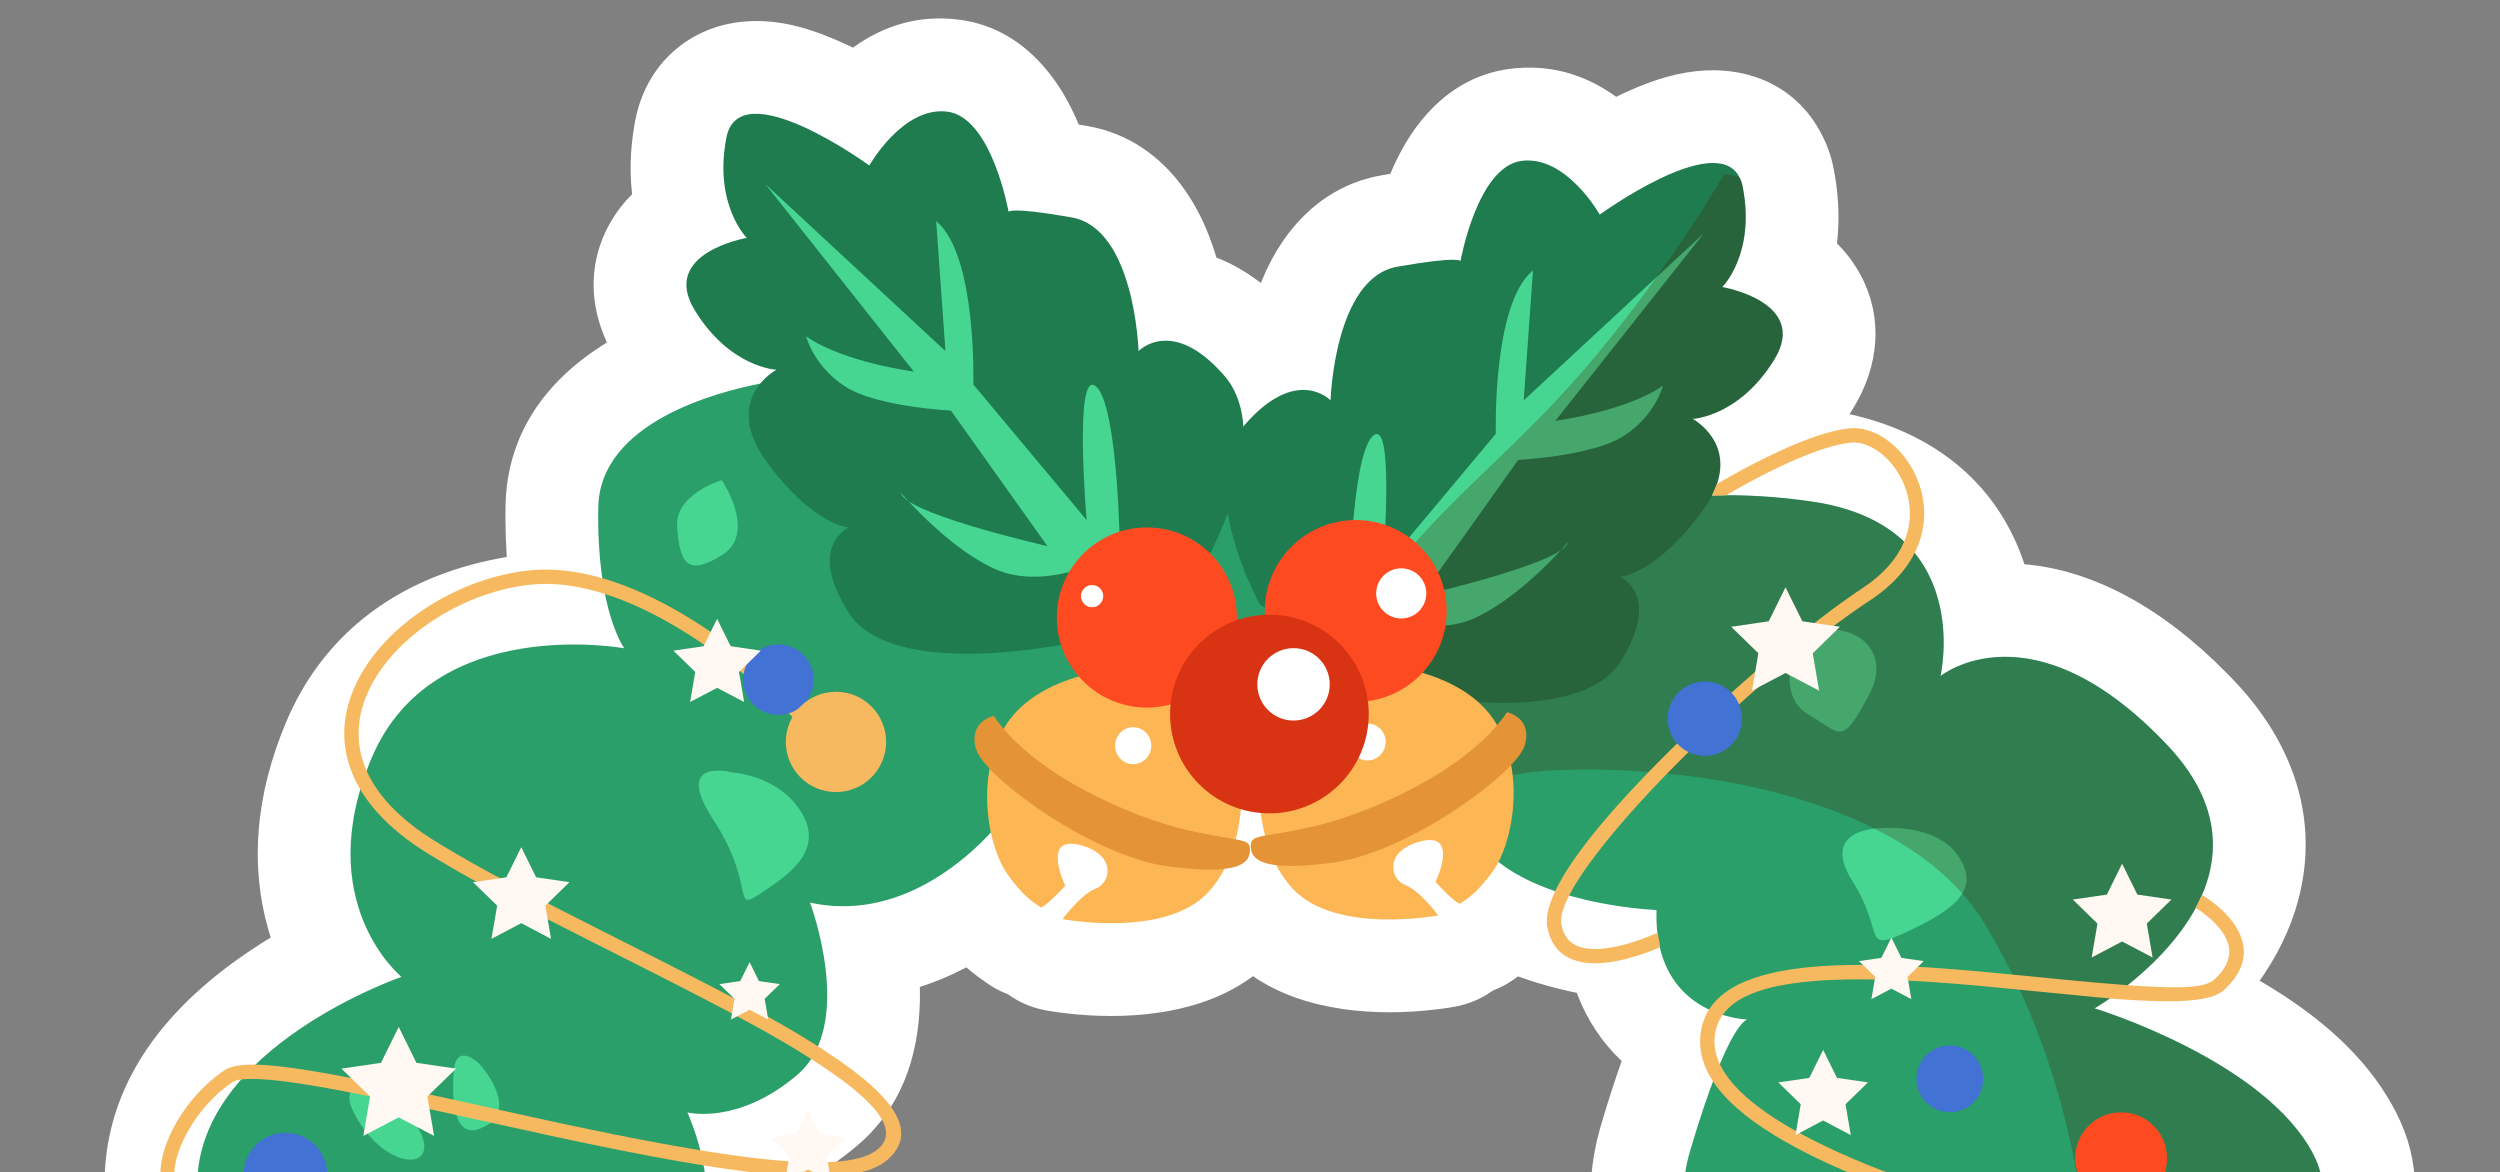 <?xml version="1.0" encoding="UTF-8"?>
<svg width="337px" height="158px" viewBox="0 0 337 158" version="1.1" xmlns="http://www.w3.org/2000/svg" xmlns:xlink="http://www.w3.org/1999/xlink">
    <rect x="0" y="0" width="337" height="158" fill="#808080" stroke="none"/>
    <title>decoration-2</title>
    <g id="decoration-2" stroke="none" stroke-width="1" fill="none" fill-rule="evenodd">
        <g id="Group" transform="translate(7.072, 2)" fill-rule="nonzero">
            <g>
                <path d="M107.97,4.376 C111.995,1.493 116.684,-0.039 122.172,0.646 C127.055,1.255 130.959,3.769 133.947,7.345 C135.697,9.44 137.062,11.811 138.198,14.442 L138.344,14.789 L139.064,14.912 L139.564,14.999 C145.04,15.964 149.395,19.065 152.514,23.422 C154.36,26.001 155.702,28.896 156.702,32.071 L156.9,32.721 L157.068,32.786 C158.788,33.47 160.495,34.407 162.159,35.604 L162.656,35.971 L162.894,36.152 L163.092,35.665 C163.816,33.922 164.674,32.28 165.698,30.747 L166.09,30.177 L166.456,29.674 C169.56,25.512 173.834,22.566 179.125,21.639 L180.345,21.429 L180.406,21.285 C181.367,19.022 182.494,16.949 183.884,15.074 L184.269,14.567 L184.637,14.109 C187.635,10.463 191.567,7.894 196.519,7.275 C201.845,6.612 206.42,8.034 210.365,10.752 L210.789,11.052 L210.997,10.948 L211.389,10.76 L211.782,10.575 L212.566,10.217 C216.073,8.658 219.38,7.675 222.792,7.498 C229.106,7.169 235.136,9.798 238.37,15.893 C239.156,17.351 239.746,18.912 240.088,20.655 L240.113,20.793 C240.724,23.923 240.887,26.915 240.658,29.734 L240.603,30.336 L240.551,30.81 L240.61,30.868 C241.616,31.87 242.517,33.004 243.294,34.295 L243.579,34.787 L243.804,35.2 C246.79,40.86 246.243,47.299 242.766,52.992 L242.578,53.294 L242.388,53.593 L242.235,53.827 L242.734,53.94 C253.738,56.517 261.344,62.946 265.019,71.894 L265.194,72.329 L265.355,72.747 L265.567,73.325 L265.765,73.902 L265.816,74.06 L266.17,74.092 C274.85,74.928 284.126,79.594 293.199,88.839 L293.677,89.33 L294.116,89.789 C302.099,98.209 305.153,107.942 303.124,117.671 C302.251,121.857 300.541,125.699 298.176,129.255 L297.834,129.761 L297.527,130.199 L297.825,130.372 C305.612,134.958 311.702,140.319 315.418,147.011 L315.692,147.515 L315.951,148.012 C319.335,154.65 319.305,161.755 315.752,167.793 C313.87,170.99 311.29,173.493 308.172,175.521 L307.743,175.795 L307.469,175.963 L311.01,181.011 C316.153,188.326 317.697,196.361 315.461,204.075 C313.712,210.112 309.949,215.163 304.817,219.529 C303.279,220.837 301.652,222.054 299.955,223.188 L299.224,223.669 L298.97,223.831 L299.841,225.679 C300.622,227.336 301.028,229.14 301.035,230.965 L301.029,231.386 L301.009,231.808 C299.824,250.325 290.717,262.21 276.764,266.46 C276.333,266.591 275.9,266.714 275.468,266.829 L274.818,266.995 L274.265,267.125 L274.27,267.151 C274.337,267.63 274.402,268.117 274.467,268.613 L274.659,270.129 C274.69,270.386 274.721,270.646 274.752,270.907 L274.936,272.505 L275.115,274.159 L275.291,275.869 L275.437,277.374 C276.453,287.948 271.917,296.613 263.328,301.434 C257.472,304.721 250.431,305.953 242.297,305.888 C239.542,305.866 236.732,305.691 233.899,305.391 L232.684,305.255 L232.359,305.214 L232.293,305.457 C232.056,306.289 231.794,307.121 231.505,307.951 L231.206,308.78 L230.954,309.441 C226.506,320.842 217.39,328.34 204.242,327.589 C195.899,327.113 189.113,323.969 184.029,318.975 L183.661,318.607 L183.482,318.719 C178.427,321.81 172.326,323.682 165.274,324.046 L164.589,324.076 L163.991,324.095 C154.322,324.355 146.199,321.14 140.184,315.293 L139.845,314.959 L139.535,314.644 L139.303,314.803 C138.607,315.27 137.886,315.731 137.139,316.186 L136.383,316.638 L135.87,316.937 C128.728,321.057 120.872,320.6 114.198,316.463 C109.837,313.76 106.272,309.766 103.062,304.729 C102.721,304.193 102.386,303.649 102.057,303.097 L101.569,302.264 L101.372,301.917 L101.152,302.033 C94.536,305.461 87.69,307.341 80.612,306.931 L80.005,306.891 L79.444,306.843 C73.251,306.265 67.45,303.857 62.446,299.593 C54.712,293.001 50.554,284.522 49.522,275.205 L49.466,274.676 L49.443,274.424 L49.189,274.39 C48.082,274.236 46.947,274.044 45.784,273.816 L44.907,273.637 L44.353,273.519 C36.685,271.835 30.721,267.428 26.958,261.088 C24.1,256.274 22.705,250.77 22.343,244.764 C22.306,244.159 22.281,243.554 22.265,242.948 L22.249,242.037 L22.11,241.995 C13.408,239.213 6.656,231.858 2.711,220.444 L2.523,219.889 L2.344,219.344 C-1.624,206.998 0.938,195.165 7.698,184.266 L8.263,183.373 C9.412,181.59 10.672,179.832 12.034,178.102 L12.377,177.67 L12.629,177.357 L12.539,177.235 C9.129,172.502 7.211,166.297 7.029,158.882 L7.018,158.261 L7.015,157.71 C7.015,145.461 13.62,135.718 24.018,128 L24.893,127.362 L25.785,126.733 C25.936,126.629 26.086,126.525 26.238,126.422 C26.799,126.039 27.364,125.666 27.933,125.302 L28.789,124.763 L29.424,124.374 L29.278,123.911 L29.098,123.304 C26.654,114.815 27.279,105.307 31.523,95.278 C36.087,84.493 44.581,77.685 55.198,74.487 C56.859,73.987 58.523,73.584 60.183,73.27 L61.012,73.12 L61.245,73.081 L61.215,72.64 C61.115,71.075 61.064,69.443 61.063,67.743 L61.067,66.887 L61.077,66.129 C61.259,56.663 66.347,49.504 74.156,44.533 L74.549,44.286 L74.745,44.165 L74.618,43.885 C72.481,39.117 72.336,33.981 74.52,29.316 L74.703,28.939 L74.881,28.591 C75.682,27.067 76.644,25.747 77.74,24.594 L78.073,24.253 L78.141,24.186 L78.113,23.936 C77.818,21.241 77.883,18.383 78.359,15.391 L78.468,14.747 L78.574,14.176 C80.048,6.587 85.884,1.542 93.225,0.909 C97.274,0.559 101.113,1.481 105.244,3.213 C105.763,3.431 106.283,3.661 106.804,3.902 L107.586,4.274 L107.898,4.428 L107.97,4.376 Z M123.205,128.395 L122.85,128.581 C120.966,129.55 119.033,130.362 117.058,131.001 L116.92,131.043 L116.931,131.435 C116.935,131.697 116.937,131.959 116.936,132.221 L116.926,133.007 C116.744,140.687 114.264,147.555 108.43,152.471 C106.043,154.491 103.619,156.099 101.201,157.337 L100.578,157.647 L100.586,158.087 C100.593,159.369 100.505,160.635 100.303,161.894 L100.289,161.972 L100.635,162.411 C102.755,165.132 104.495,167.898 105.744,170.807 L106.004,171.432 C108.608,177.908 108.527,184.754 104.515,190.384 L104.264,190.726 L104.406,190.9 C107.779,195.124 109.462,200.371 109.086,206.094 L109.05,206.559 C109.018,206.942 108.983,207.321 108.945,207.695 L108.91,208.013 L109.225,208.133 C114.939,210.355 119.458,214.355 121.662,220.583 L121.7,220.693 L121.979,220.729 C125.049,221.138 128.001,222.261 130.682,224.212 L130.781,224.285 L130.834,224.243 C132.209,223.166 133.669,222.235 135.241,221.468 L135.716,221.243 C142.223,218.246 149.39,218.847 155.343,223.178 L155.71,223.451 L156.148,223.001 L156.61,222.545 L157.08,222.099 C163.501,216.14 171.934,214.017 179.816,218.342 L179.985,218.437 L180.061,218.334 C182.659,214.804 185.483,211.885 188.757,209.71 L189.252,209.39 C193.642,206.612 198.602,205.375 203.628,206.208 L203.716,206.224 L203.878,205.891 C204.509,204.618 205.236,203.403 206.076,202.252 L206.443,201.763 C208.26,199.402 210.49,197.463 213.089,196.1 L213.196,196.044 L213.19,196.004 C212.648,192.789 212.489,189.732 212.85,186.767 L212.93,186.175 C213.287,183.725 214.011,181.404 215.124,179.315 L215.222,179.132 L214.955,178.82 C208.322,171.003 205.515,161.155 208.609,150.138 L208.747,149.658 L209.192,148.169 L209.633,146.737 L210.068,145.359 L210.5,144.035 C210.714,143.386 210.927,142.756 211.139,142.145 L211.532,141.023 L211.452,140.949 C208.877,138.499 206.875,135.497 205.552,132.022 L205.482,131.835 L204.889,131.711 C203.332,131.374 201.784,130.978 200.256,130.516 L199.342,130.23 C198.737,130.035 198.14,129.831 197.553,129.618 L197.385,129.73 L197.211,129.864 C196.441,130.435 195.631,130.9 194.797,131.265 L194.378,131.439 L194.168,131.518 L194.108,131.563 C192.865,132.456 191.425,133.137 189.817,133.532 L189.411,133.625 L189.13,133.681 L188.749,133.75 L188.309,133.823 L187.541,133.937 L186.962,134.014 L186.33,134.091 C182.335,134.553 178.15,134.624 173.964,134.019 C169.453,133.367 165.34,131.991 161.83,129.588 C158.172,132.302 153.811,133.823 148.995,134.519 C144.809,135.124 140.624,135.053 136.629,134.591 L135.997,134.514 L135.418,134.437 L134.651,134.323 L134.21,134.25 L133.829,134.181 C131.943,133.824 130.269,133.082 128.851,132.063 L128.79,132.018 L128.581,131.939 C127.599,131.552 126.646,131.03 125.748,130.364 L125.569,130.227 L125.402,130.115 C124.969,129.817 124.551,129.511 124.106,129.155 L123.767,128.878 C123.649,128.78 123.531,128.681 123.413,128.579 L123.205,128.395 Z" id="Sticker" fill="#FFFFFF"></path>
                <g id="Crown" transform="translate(13.039, 13)">
                    <path d="M274.766,156.7 C274.766,156.7 298.286,153.46 291.776,140.69 C285.276,127.94 262.246,120.92 262.246,120.92 C262.246,120.92 290.276,104.66 272.006,85.39 C253.736,66.12 241.466,76.13 241.466,76.13 C241.466,76.13 246.226,55.86 224.196,52.61 C219.216,51.88 214.686,51.66 210.676,51.78 C196.956,52.17 189.166,56.35 189.166,56.35 L179.196,54.44 L174.876,53.61 L173.296,53.3 L166.736,52.05 L162.746,51.3 L147.086,48.29 L145.256,47.94 L129.916,45.01 L125.866,44.24 L115.646,42.27 L108.506,40.92 L101.406,39.55 C100.996,39.49 100.616,39.41 100.206,39.32 L84.556,36.33 C84.556,36.33 83.746,36.43 82.416,36.7 C76.586,37.82 60.756,41.93 60.536,53.37 C60.286,67.38 64.046,72.39 64.046,72.39 C64.046,72.39 38.256,67.63 29.996,87.15 C21.736,106.67 34.006,116.68 34.006,116.68 C34.006,116.68 6.476,126.19 6.476,144.71 C6.476,163.23 19.976,161.72 19.976,161.72 C19.976,161.72 -5.794,180.74 1.206,202.52 C8.226,224.28 23.236,216.27 23.236,216.27 C23.236,216.27 15.736,244.3 33.996,248.31 C44.586,250.62 48.796,248.73 50.436,246.75 C48.526,252.85 45.806,267.1 57.516,277.08 C72.796,290.1 93.556,270.08 93.556,270.08 C93.556,270.08 103.566,300.62 116.586,293.11 C129.586,285.61 128.856,278.58 128.856,278.58 C128.856,278.58 129.626,286.59 135.026,292.47 C138.266,296.02 143.186,298.8 150.616,298.6 C170.386,298.1 173.146,282.34 173.146,282.34 C173.146,282.34 174.396,301.11 191.916,302.11 C209.436,303.11 208.676,277.57 208.676,277.57 C208.676,277.57 252.216,289.09 249.956,265.57 C247.946,244.49 245.326,242.09 244.806,241.82 C246.576,242.24 273.546,248.49 275.496,218.01 L269.476,205.24 C269.476,205.24 300.766,193.72 287.746,175.2 C274.766,156.7 274.766,156.7 274.766,156.7 Z M117.356,232.03 C117.356,232.03 118.106,230.04 111.836,222.77 C106.186,216.21 96.636,223.56 94.856,225.03 C95.896,224.1 99.196,220.38 97.076,212.51 C94.566,203.25 78.806,205.76 78.806,205.76 C78.806,205.76 82.566,204.26 83.556,192.51 C84.556,180.74 67.546,179.74 67.546,179.74 C67.546,179.74 73.316,177.73 80.316,171.23 C87.316,164.73 72.556,151.46 72.556,151.46 C72.556,151.46 68.296,154.22 73.056,150.46 C77.806,146.72 72.556,134.95 72.556,134.95 C72.556,134.95 79.306,136.71 87.316,129.93 C95.326,123.18 89.076,106.67 89.076,106.67 C101.016,109.31 110.336,100.63 113.456,97.22 C114.206,96.43 114.596,95.91 114.596,95.91 C115.486,94.62 116.466,93.44 117.526,92.36 C118.816,91.05 120.206,89.91 121.696,88.91 C124.336,87.1 127.256,85.77 130.316,84.84 C131.646,84.42 133.016,84.07 134.406,83.82 C135.526,83.59 136.666,83.41 137.806,83.3 C139.486,83.09 141.186,82.97 142.876,82.97 C146.276,82.91 149.666,83.18 152.946,83.7 C156.086,84.2 159.136,84.93 161.936,85.84 C162.436,85.99 162.916,86.15 163.406,86.32 C164.136,86.57 164.856,86.84 165.546,87.13 C167.996,88.09 170.196,89.19 172.066,90.35 C173.896,91.49 175.406,92.7 176.466,93.94 C177.126,94.67 177.606,95.43 177.916,96.16 C178.766,98.17 180.156,99.83 181.886,101.19 C189.426,107.17 203.186,107.67 203.186,107.67 C202.706,122.18 215.456,122.43 215.456,122.43 C215.456,122.43 212.946,122.43 207.696,140.2 C202.446,157.97 223.206,166.22 223.206,166.22 C223.206,166.22 223.206,166.22 215.446,169.98 C207.686,173.74 215.946,192.26 215.946,192.26 C215.946,192.26 215.946,192.26 207.936,193.49 C199.926,194.74 199.676,209.02 199.676,209.02 C199.676,209.02 200.426,210.27 190.166,206.01 C179.906,201.77 170.896,223.78 170.896,223.78 C170.896,223.78 170.896,223.78 161.886,217.03 C152.876,210.28 144.876,230.3 144.876,230.3 C144.876,230.2 144.646,229.1 135.866,221.04 C126.616,212.51 117.356,232.03 117.356,232.03 Z" id="Shape" fill="#2A9F6A"></path>
                    <g id="Leaf-2" transform="translate(145.054, 6.63)">
                        <path d="M74.022,26.82 C69.262,34.57 63.002,34.83 63.002,34.83 C63.002,34.83 69.212,38.15 65.622,45.15 C65.272,45.84 64.812,46.58 64.252,47.35 C57.982,55.86 53.232,56.11 53.232,56.11 C53.232,56.11 58.982,58.62 53.232,67.63 C49.972,72.74 41.132,73.42 34.112,73.03 C28.752,72.76 24.452,71.87 24.452,71.87 L23.662,71.39 L22.212,70.52 L19.012,68.57 L17.272,67.51 L7.032,61.3 L5.332,60.28 L4.672,59.87 C4.672,59.87 1.412,53.97 0.332,47.5 C-0.018,45.44 -0.128,43.31 0.182,41.31 C0.452,39.32 1.142,37.45 2.442,35.89 C2.502,35.77 2.582,35.68 2.672,35.58 C9.692,27.57 14.192,32.34 14.192,32.34 C14.192,32.34 14.692,15.81 23.202,14.32 C31.712,12.82 31.712,13.57 31.712,13.57 C31.712,13.57 33.972,0.8 39.972,0.05 C45.992,-0.7 50.482,7.3 50.482,7.3 C50.482,7.3 65.992,-3.99 69.272,2.19 C69.482,2.58 69.662,3.02 69.752,3.56 C71.512,12.57 66.992,17.06 66.992,17.06 C66.992,17.06 78.762,19.06 74.022,26.82 Z" id="Path" fill="#1E7C4F"></path>
                        <path d="M16.702,59.36 C16.702,59.36 16.952,39.59 19.952,37.09 C22.952,34.59 21.202,55.11 21.202,55.11 L36.472,36.84 C36.472,36.84 35.972,19.32 41.482,14.82 L40.232,32.34 L64.512,9.82 L44.492,35.1 C44.492,35.1 54.002,33.85 59.012,30.35 C59.012,30.35 58.012,34.35 53.752,37.11 C49.492,39.87 39.492,40.36 39.492,40.36 L26.482,58.63 C26.482,58.63 44.002,54.63 46.002,51.87 C48.002,49.11 41.242,58.13 33.742,61.63 C26.242,65.13 16.702,59.36 16.702,59.36 Z" id="Path" fill="#47D692"></path>
                    </g>
                    <g id="Leaf-1" transform="translate(72.415, 0)">
                        <path d="M70.46,59.86 C70.46,59.86 79.47,43.59 72.46,35.58 C65.45,27.57 60.95,32.33 60.95,32.33 C60.95,32.33 60.45,15.81 51.94,14.31 C43.43,12.81 43.43,13.56 43.43,13.56 C43.43,13.56 41.18,0.8 35.17,0.05 C29.16,-0.7 24.66,7.31 24.66,7.31 C24.66,7.31 7.14,-5.45 5.39,3.56 C3.64,12.57 8.14,17.07 8.14,17.07 C8.14,17.07 -3.62,19.07 1.13,26.83 C5.89,34.59 12.14,34.84 12.14,34.84 C12.14,34.84 4.63,38.84 10.89,47.35 C17.15,55.86 21.9,56.11 21.9,56.11 C21.9,56.11 16.14,58.61 21.9,67.62 C27.66,76.63 50.68,71.87 50.68,71.87 L70.46,59.86 Z" id="Path" fill="#1E7C4F"></path>
                        <path d="M58.45,59.35 C58.45,59.35 58.2,39.58 55.2,37.08 C52.2,34.58 53.95,55.1 53.95,55.1 L38.68,36.83 C38.68,36.83 39.18,19.31 33.67,14.81 L34.92,32.33 L10.64,9.81 L30.66,35.09 C30.66,35.09 21.15,33.84 16.14,30.34 C16.14,30.34 17.14,34.34 21.4,37.1 C25.66,39.86 35.66,40.35 35.66,40.35 L48.67,58.62 C48.67,58.62 31.15,54.62 29.15,51.86 C27.15,49.1 33.91,58.12 41.41,61.62 C48.94,65.11 58.45,59.35 58.45,59.35 Z" id="Path" fill="#47D692"></path>
                    </g>
                    <path d="M44.526,128.43 C44.526,128.43 41.276,125.18 41.026,129.68 C40.776,134.18 41.276,139.19 45.526,136.69 C49.776,134.19 44.526,128.43 44.526,128.43 Z M30.256,131.43 C30.256,131.43 24.496,130.18 28.256,136.18 C32.006,142.19 37.766,142.69 37.016,138.93 C36.266,135.18 30.256,131.43 30.256,131.43 Z M50.276,168.72 C50.276,168.72 40.266,174.23 43.516,176.23 C46.776,178.23 60.286,176.48 50.276,168.72 Z M106.466,233.66 C106.466,233.66 93.326,237.79 94.456,240.79 C95.586,243.79 94.836,244.54 103.466,243.79 C112.096,243.05 110.966,236.66 106.466,233.66 Z M51.276,213.39 C51.276,213.39 43.766,211.14 45.266,217.14 C46.766,223.14 49.766,226.52 52.396,222.4 C55.036,218.27 51.276,213.39 51.276,213.39 Z M181.916,254.68 C181.916,254.68 179.286,256.56 187.546,261.06 C195.806,265.56 198.056,253.18 190.926,250.17 C183.796,247.18 181.916,254.68 181.916,254.68 Z M204.066,223.9 C204.066,223.9 200.316,225.78 202.936,231.03 C205.566,236.29 208.566,235.16 208.566,231.41 C208.566,227.66 210.066,221.65 204.066,223.9 Z M234.096,197.25 C234.096,197.25 225.086,199.5 226.966,203.26 C228.846,207.01 227.716,207.01 234.096,205.14 C240.476,203.25 240.096,198.75 234.096,197.25 Z M233.346,96.64 C233.346,96.64 225.086,96.64 229.596,103.77 C234.106,110.9 230.726,113.53 237.106,110.53 C243.486,107.53 246.866,104.9 243.866,100.39 C240.856,95.89 233.346,96.64 233.346,96.64 Z M222.086,71.12 C222.086,71.12 219.086,78.63 223.586,81.26 C228.086,83.89 228.086,85.76 231.846,78.63 C235.606,71.5 227.716,67.74 222.086,71.12 Z M267.126,163.09 C267.126,163.09 260.366,161.59 262.246,166.84 C264.126,172.09 260.746,174.72 267.126,173.97 C273.506,173.22 275.766,169.09 267.126,163.09 Z M78.686,89.14 C78.686,89.14 70.426,86.89 76.056,95.52 C81.686,104.15 78.686,107.91 82.066,105.66 C85.446,103.41 91.076,100.03 88.076,94.77 C85.066,89.51 78.686,89.14 78.686,89.14 Z M77.176,49.72 C77.176,49.72 70.796,51.6 71.166,56.1 C71.546,60.6 72.296,62.86 77.176,59.85 C82.056,56.84 77.176,49.72 77.176,49.72 Z M57.656,261.44 C57.656,261.44 56.526,271.2 60.286,271.95 C64.046,272.7 68.166,272.7 65.546,264.82 C62.916,256.94 57.656,261.44 57.656,261.44 Z" id="Light" fill="#47D692"></path>
                    <path d="M287.766,175.22 C300.786,193.74 269.496,205.26 269.496,205.26 L275.516,218.03 C273.566,248.51 246.596,242.26 244.826,241.84 C245.346,242.11 247.966,244.5 249.976,265.59 C252.236,289.11 208.696,277.59 208.696,277.59 C208.696,277.59 209.446,303.13 191.936,302.13 C174.416,301.13 173.166,282.36 173.166,282.36 C173.166,282.36 170.406,298.12 150.636,298.62 C143.206,298.81 138.286,296.03 135.046,292.49 C135.276,292.39 135.506,292.32 135.736,292.24 C155.796,285.28 174.816,274.42 191.606,262.01 C192.566,261.3 193.536,260.58 194.476,259.85 C205.226,251.69 215.006,242.93 223.466,234.25 C227.416,230.2 231.086,226.17 234.446,222.21 C238.766,217.14 242.546,212.18 245.746,207.53 C246.596,206.28 247.426,205.04 248.196,203.83 C249.046,202.5 249.836,201.19 250.586,199.91 L250.646,199.81 C250.896,199.37 251.166,198.92 251.416,198.48 C251.916,197.55 252.396,196.65 252.866,195.76 C267.506,167.23 261.126,132.33 247.596,109.8 C246.666,108.24 245.586,106.81 244.396,105.46 C241.196,101.85 237.126,98.98 232.606,96.72 C214.456,87.56 189.106,88.14 183.776,89.52 C183.106,89.69 182.466,89.79 181.826,89.81 C179.706,89.93 177.756,89.23 175.886,87.9 C173.126,85.95 170.576,82.61 168.016,78.39 C167.766,77.98 167.516,77.58 167.266,77.16 C166.846,76.43 166.396,75.66 165.956,74.86 C165.896,74.74 165.816,74.63 165.766,74.51 C164.516,72.25 164.336,69.94 164.976,67.55 C165.116,66.99 165.306,66.43 165.536,65.87 C166.096,64.54 166.846,63.19 167.816,61.8 C168.646,60.6 169.606,59.37 170.686,58.12 C171.956,56.65 173.366,55.17 174.876,53.63 C179.296,49.15 184.556,44.37 189.426,39.24 C194.676,33.68 199.376,27.67 203.146,22.42 C208.816,14.55 212.326,8.45 212.326,8.45 L214.336,8.84 C214.546,9.23 214.726,9.67 214.816,10.21 C216.576,19.22 212.056,23.71 212.056,23.71 C212.056,23.71 223.826,25.72 219.076,33.47 C214.316,41.22 208.056,41.48 208.056,41.48 C208.056,41.48 214.266,44.8 210.676,51.8 C214.686,51.68 219.226,51.9 224.196,52.63 C246.226,55.87 241.466,76.15 241.466,76.15 C241.466,76.15 253.736,66.14 272.006,85.41 C290.276,104.68 262.246,120.94 262.246,120.94 C262.246,120.94 285.276,127.96 291.776,140.71 C298.276,153.48 274.766,156.72 274.766,156.72 C274.766,156.72 274.766,156.7 287.766,175.22 Z" id="Shadow" fill="#471D00" opacity="0.25"></path>
                </g>
                <g id="Decorations" transform="translate(12.044, 55.715)">
                    <path d="M214.682,148.908 C214.819,149.021 214.958,149.147 215.097,149.287 L215.307,149.506 C215.342,149.545 215.377,149.584 215.412,149.624 L215.623,149.874 C215.658,149.917 215.693,149.962 215.729,150.007 L215.942,150.287 C215.977,150.336 216.013,150.385 216.048,150.436 L216.263,150.747 L216.48,151.08 L216.698,151.434 L216.917,151.809 L217.139,152.204 L217.362,152.622 L217.587,153.06 L217.813,153.521 L218.042,154.003 L218.273,154.506 L218.507,155.032 L218.861,155.862 L219.22,156.742 L219.585,157.672 L219.956,158.653 L220.207,159.336 L220.589,160.402 L220.977,161.521 L221.372,162.692 L221.911,164.335 L222.462,166.073 L222.885,167.44 L223.316,168.86 L223.905,170.839 L224.508,172.916 L225.286,175.652 L226.091,178.544 L227.094,182.225 L228.212,186.408 L230.127,193.711 L233.214,205.514 L234.698,211.116 L236.004,215.97 L236.739,218.652 L237.418,221.085 L238.166,223.696 L238.74,225.634 L239.169,227.04 L239.477,228.017 L239.868,229.221 L240.15,230.055 L240.511,231.082 L240.773,231.793 L241.028,232.456 L241.195,232.874 L241.441,233.467 L241.684,234.022 L241.924,234.542 L242.163,235.032 L242.322,235.343 L242.481,235.643 L242.801,236.214 L242.962,236.487 L243.043,236.621 C245.223,240.179 249.383,239.391 253.488,235.145 L253.898,234.709 C254.376,234.187 254.853,233.618 255.324,233.004 L255.727,232.467 C256.263,231.736 256.79,230.946 257.306,230.1 C262.828,221.034 264.603,209.331 261.012,199.112 C260.99,199.048 260.955,198.951 260.909,198.823 L262.725,198.17 C262.785,198.337 262.829,198.463 262.859,198.547 C266.619,209.328 264.748,221.59 258.953,231.104 L258.766,231.407 L258.388,232.002 C258.261,232.198 258.133,232.39 258.004,232.58 L257.614,233.141 C256.831,234.246 256.017,235.246 255.189,236.133 L254.773,236.567 C249.909,241.519 244.589,242.56 241.528,237.834 L241.398,237.628 L241.227,237.344 L240.978,236.914 L240.732,236.467 L240.488,235.999 L240.244,235.507 L240,234.988 L239.836,234.624 L239.589,234.051 L239.254,233.228 L238.997,232.563 L238.734,231.854 L238.464,231.095 L238.185,230.285 L237.898,229.419 L237.6,228.495 L237.395,227.844 L236.969,226.455 L236.401,224.545 L235.916,222.868 L235.401,221.048 L234.853,219.079 L233.964,215.827 L232.462,210.219 L230.935,204.435 L227.246,190.313 L226.063,185.831 L225.072,182.136 L224.086,178.539 L223.608,176.823 L223.139,175.161 L222.378,172.514 L221.787,170.505 L221.07,168.129 L220.651,166.776 L220.106,165.054 L219.706,163.826 L219.315,162.65 L218.805,161.166 L218.431,160.114 L218.065,159.115 L217.706,158.168 L217.471,157.566 L217.239,156.988 L217.01,156.432 L216.784,155.9 L216.451,155.144 L216.233,154.669 L216.017,154.217 L215.805,153.788 L215.491,153.187 L215.285,152.814 L215.082,152.465 L214.882,152.138 L214.684,151.833 L214.489,151.551 L214.297,151.292 C214.201,151.168 214.106,151.052 214.012,150.945 L213.826,150.741 C213.702,150.613 213.58,150.5 213.46,150.401 C209.68,147.308 203.61,146.43 199.806,148.308 C195.692,150.34 195.218,155.005 199.85,161.875 C201.404,164.18 202.426,167.911 202.958,172.734 L203.058,173.712 C203.089,174.044 203.118,174.379 203.145,174.72 L203.219,175.755 C203.242,176.105 203.262,176.459 203.28,176.818 L203.329,177.907 L203.364,179.022 C203.374,179.398 203.382,179.779 203.387,180.163 L203.398,181.329 C203.4,181.918 203.397,182.516 203.39,183.123 L203.369,184.349 C203.365,184.555 203.36,184.762 203.354,184.97 L203.315,186.229 C203.308,186.441 203.3,186.654 203.291,186.867 L203.234,188.159 L203.164,189.472 C203.152,189.693 203.139,189.914 203.125,190.137 L203.038,191.48 L202.939,192.843 L202.828,194.225 L202.705,195.625 L202.57,197.043 L202.424,198.479 L202.267,199.93 L202.098,201.398 L201.917,202.881 L201.726,204.379 L201.523,205.89 L201.309,207.416 L201.083,208.954 L200.847,210.505 L200.6,212.067 L200.342,213.641 L200.073,215.225 L199.794,216.819 L199.504,218.423 L199.203,220.035 L198.901,221.611 L198.594,223.168 L198.282,224.708 L197.966,226.229 L197.645,227.73 L197.319,229.211 L196.99,230.671 L196.824,231.393 L196.489,232.821 L196.15,234.227 L195.808,235.609 C195.75,235.838 195.693,236.065 195.635,236.292 L195.288,237.638 L194.937,238.96 L194.584,240.257 C194.525,240.471 194.465,240.684 194.406,240.896 L194.048,242.154 L193.688,243.385 L193.326,244.588 C193.265,244.786 193.204,244.983 193.143,245.179 L192.778,246.34 L192.41,247.472 L192.04,248.574 C191.916,248.936 191.792,249.294 191.668,249.646 L191.295,250.687 C191.233,250.857 191.171,251.027 191.108,251.195 L190.733,252.188 C190.608,252.514 190.483,252.834 190.357,253.148 L189.98,254.076 C187.024,261.206 183.994,265.217 181.241,264.724 C176.364,263.852 173.986,260.082 173.55,254.55 C173.363,252.165 173.548,249.63 173.971,247.147 C174.057,246.641 174.148,246.169 174.24,245.736 L174.375,245.135 L174.469,244.756 L176.333,245.253 L176.192,245.841 L176.127,246.139 L175.998,246.778 C175.955,247 175.913,247.232 175.873,247.471 C175.474,249.81 175.3,252.193 175.474,254.399 C175.848,259.152 177.73,262.136 181.58,262.825 C182.859,263.054 184.453,261.24 186.181,257.86 L186.507,257.208 C186.671,256.873 186.835,256.525 187.001,256.163 L187.333,255.423 L187.668,254.648 C187.724,254.516 187.78,254.382 187.836,254.248 L188.174,253.423 C188.23,253.282 188.287,253.141 188.343,252.998 L188.683,252.124 C188.74,251.976 188.797,251.827 188.853,251.676 L189.195,250.756 L189.537,249.805 L189.88,248.824 L190.223,247.815 L190.566,246.777 L190.909,245.711 L191.252,244.619 L191.593,243.5 L191.934,242.356 L192.273,241.187 L192.611,239.994 L192.946,238.777 L193.28,237.538 L193.612,236.277 L193.94,234.994 L194.266,233.691 L194.589,232.368 L194.908,231.025 L195.224,229.664 L195.535,228.285 L195.843,226.889 L196.146,225.477 L196.444,224.049 L196.737,222.605 L197.025,221.148 L197.308,219.676 L197.602,218.097 L197.886,216.526 L198.16,214.964 L198.424,213.411 L198.676,211.868 L198.919,210.335 L199.15,208.814 L199.371,207.305 L199.582,205.808 L199.781,204.325 L199.97,202.855 L200.148,201.399 L200.314,199.959 L200.47,198.534 L200.615,197.126 C200.638,196.892 200.661,196.66 200.683,196.428 L200.811,195.045 L200.928,193.68 C200.946,193.454 200.965,193.228 200.982,193.004 L201.082,191.667 L201.17,190.349 L201.248,189.051 L201.313,187.774 L201.367,186.519 L201.41,185.285 C201.44,184.266 201.459,183.271 201.465,182.3 L201.466,181.148 C201.465,180.768 201.461,180.392 201.456,180.021 L201.433,178.919 C201.429,178.737 201.423,178.557 201.418,178.377 L201.377,177.314 C201.362,176.965 201.344,176.619 201.325,176.279 L201.26,175.27 C200.872,169.801 199.93,165.612 198.392,163.171 L198.251,162.954 C193.031,155.213 193.642,149.2 198.952,146.578 C203.455,144.355 210.333,145.349 214.682,148.908 Z M167.531,168.648 C170.888,170.088 173.055,171.662 174.242,173.305 C174.477,173.631 174.667,173.948 174.816,174.254 C174.874,174.372 174.947,174.545 175.036,174.773 L173.616,177.433 C173.406,176.298 173.294,175.705 173.281,175.652 C173.192,175.29 173.002,174.883 172.678,174.435 C171.717,173.104 169.829,171.733 166.772,170.422 C165.431,169.849 163.934,170.824 162.156,173.67 C162.066,173.815 161.975,173.964 161.885,174.117 L161.612,174.586 C161.566,174.667 161.521,174.748 161.475,174.831 L161.2,175.337 L160.923,175.87 L160.644,176.427 L160.362,177.011 L160.078,177.622 L159.791,178.26 L159.501,178.926 L159.207,179.621 L158.91,180.344 L158.609,181.096 L158.149,182.281 L157.837,183.109 L157.52,183.968 L157.034,185.316 L156.537,186.737 L156.026,188.232 L155.501,189.804 L154.777,192.022 L153.878,194.859 L147.793,214.674 L145.942,220.628 L145.059,223.407 L144.343,225.606 C144.224,225.967 144.106,226.325 143.988,226.68 L143.285,228.783 C138.604,242.648 126.288,251.075 111.52,252.991 C107.896,253.461 104.401,253.482 101.247,253.115 L100.552,253.027 C99.978,252.948 99.416,252.857 98.867,252.752 L98.216,252.62 C98.108,252.597 98.001,252.574 97.895,252.55 L97.264,252.4 C91.233,250.894 87.22,247.718 87.346,243.467 C87.408,241.343 88.457,238.466 90.471,234.674 L90.901,233.876 L91.359,233.052 L91.844,232.202 L92.356,231.324 C92.444,231.175 92.533,231.026 92.623,230.875 L93.439,229.524 L94.276,228.166 L95.252,226.615 L96.174,225.186 L97.353,223.399 L98.93,221.051 L104.493,212.908 L107.115,209.083 L108.311,207.325 L109.459,205.622 L110.739,203.704 L111.701,202.247 L112.922,200.375 L113.507,199.468 L114.351,198.144 L115.416,196.446 L116.17,195.222 L116.884,194.04 L117.339,193.275 L117.989,192.162 L118.401,191.442 L118.796,190.74 L119.174,190.056 L119.535,189.389 L120.045,188.422 L120.364,187.798 L120.665,187.191 L120.95,186.601 L121.218,186.028 L121.469,185.471 L121.704,184.931 L121.922,184.406 L122.123,183.898 L122.307,183.405 C122.336,183.324 122.365,183.244 122.393,183.165 L122.552,182.696 L122.695,182.242 L122.822,181.803 C122.881,181.588 122.933,181.378 122.98,181.174 L123.065,180.773 C123.437,178.87 123.232,177.482 122.468,176.527 C118.87,172.034 116.028,172.488 113.392,176.025 C112.92,176.659 112.502,177.344 112.147,178.029 L111.913,178.497 L111.758,178.837 L111.69,178.96 L110.034,177.965 L110.129,177.757 L110.268,177.469 L110.435,177.14 C110.835,176.368 111.306,175.597 111.846,174.872 C115.168,170.415 119.492,169.724 123.974,175.322 C125.617,177.374 125.411,180.618 123.63,185.137 L123.351,185.824 L123.049,186.531 L122.723,187.257 C122.611,187.502 122.495,187.751 122.375,188.002 L122.003,188.767 C121.876,189.025 121.744,189.286 121.609,189.551 L121.079,190.571 L120.573,191.514 L120.223,192.152 L119.676,193.126 L119.296,193.789 L118.702,194.806 L118.076,195.854 L117.189,197.305 L116.481,198.439 L115.735,199.617 L114.674,201.261 L113.828,202.556 L112.627,204.37 L111.002,206.794 L108.857,209.954 L105.403,214.994 L102.469,219.3 L100.501,222.217 L99.295,224.021 L97.903,226.127 L96.636,228.074 L95.708,229.525 L94.853,230.885 L94.26,231.848 L93.529,233.06 L93.025,233.918 L92.71,234.466 L92.267,235.255 L91.991,235.759 L91.606,236.484 L91.369,236.948 L91.039,237.615 L90.837,238.042 L90.649,238.455 L90.474,238.854 L90.312,239.241 L90.164,239.617 L90.028,239.98 L89.904,240.333 C89.885,240.391 89.866,240.448 89.847,240.505 L89.741,240.843 C89.725,240.898 89.708,240.953 89.693,241.008 L89.604,241.331 L89.527,241.646 L89.46,241.953 L89.405,242.253 L89.359,242.545 L89.323,242.831 L89.297,243.112 L89.28,243.387 C89.278,243.433 89.276,243.478 89.275,243.523 C89.185,246.547 92.281,249.023 97.108,250.36 L97.696,250.515 C98.093,250.615 98.501,250.707 98.918,250.791 L99.552,250.912 C100.301,251.046 101.078,251.156 101.881,251.24 L102.575,251.305 C102.692,251.315 102.809,251.324 102.927,251.333 L103.639,251.379 C104.117,251.406 104.603,251.424 105.095,251.432 L105.838,251.438 L106.591,251.43 L107.352,251.408 C107.99,251.384 108.637,251.344 109.291,251.29 L110.078,251.216 L110.475,251.174 L111.272,251.078 C125.363,249.25 137.036,241.263 141.457,228.166 L141.806,227.127 L142.51,225.003 L143.306,222.558 L144.463,218.896 L147.266,209.833 L152.376,193.195 L153.133,190.835 L153.682,189.16 L154.215,187.563 L154.735,186.043 L155.241,184.598 L155.736,183.227 L156.219,181.926 L156.536,181.098 L156.848,180.3 L157.157,179.532 L157.462,178.793 C157.512,178.672 157.563,178.552 157.613,178.434 L158.062,177.4 L158.358,176.744 C158.407,176.638 158.456,176.532 158.505,176.427 L158.797,175.812 L159.088,175.223 L159.376,174.659 L159.664,174.121 C159.759,173.945 159.855,173.774 159.95,173.606 L160.235,173.116 C160.33,172.956 160.425,172.801 160.52,172.649 C162.741,169.093 165.05,167.589 167.531,168.648 Z M100.253,157.233 C101.323,158.303 101.419,159.949 100.637,162.115 L100.469,162.556 C100.289,163.003 100.075,163.471 99.826,163.959 L99.566,164.453 L99.284,164.961 L98.979,165.483 L98.651,166.017 L98.302,166.565 C98.242,166.657 98.181,166.75 98.119,166.843 L97.737,167.411 L97.334,167.99 C97.265,168.088 97.195,168.186 97.124,168.285 L96.462,169.188 C96.386,169.29 96.309,169.393 96.231,169.496 L95.753,170.119 L95.254,170.756 L94.735,171.405 L94.195,172.065 L93.634,172.738 L93.054,173.423 L92.453,174.12 L91.515,175.187 L90.865,175.913 L89.854,177.024 L89.156,177.779 L88.439,178.545 L87.328,179.715 L86.565,180.508 L85.385,181.719 L84.575,182.54 L83.748,183.372 L82.473,184.639 L81.525,185.573 L80.483,186.587 L78.894,188.115 L77.279,189.646 L76.19,190.666 L75.093,191.684 L73.437,193.205 L72.327,194.213 L70.659,195.712 L69.546,196.701 L68.435,197.681 L67.327,198.649 L66.224,199.605 L65.127,200.548 L63.497,201.933 L62.423,202.835 L60.835,204.154 L59.793,205.009 L58.767,205.842 L57.758,206.652 L56.768,207.438 L55.799,208.198 L54.852,208.932 L53.928,209.638 L53.029,210.315 L52.158,210.961 C52.015,211.066 51.873,211.169 51.732,211.272 L50.903,211.869 L50.105,212.433 C49.975,212.524 49.846,212.613 49.718,212.701 L48.969,213.212 L48.255,213.685 L47.911,213.907 C41.563,217.974 38.94,222.309 39.567,226.071 C40.078,229.134 42.852,231.478 45.945,231.652 L46.36,231.673 L47.156,231.706 C48.318,231.744 49.33,231.735 50.203,231.686 L50.765,231.647 C51.306,231.603 51.787,231.542 52.21,231.466 L52.614,231.386 C52.678,231.371 52.741,231.357 52.802,231.342 L53.076,231.27 L53.369,231.178 L53.53,231.115 L53.57,231.094 L54.877,230.568 L56.052,231.951 L54.731,232.635 C54.482,232.822 54.015,233.031 53.261,233.215 C52.632,233.37 51.879,233.488 50.992,233.563 L50.381,233.607 C50.276,233.613 50.169,233.619 50.06,233.624 L49.388,233.648 L48.674,233.659 C48.306,233.659 47.923,233.656 47.523,233.646 L46.702,233.62 C46.421,233.608 46.132,233.594 45.837,233.578 C41.865,233.354 38.327,230.366 37.664,226.388 C36.906,221.84 39.822,216.913 46.489,212.53 L46.87,212.282 C47.186,212.08 47.515,211.864 47.855,211.636 L48.551,211.163 L49.276,210.658 L50.031,210.122 C50.159,210.03 50.288,209.937 50.418,209.842 L51.213,209.261 L52.033,208.651 L52.877,208.014 L54.185,207.01 L55.084,206.31 L56.466,205.215 L57.888,204.072 L59.344,202.883 L60.83,201.652 L61.835,200.811 L62.849,199.954 L63.873,199.082 L64.903,198.197 L66.459,196.847 L68.024,195.472 L69.07,194.544 L70.639,193.138 L71.683,192.193 L73.244,190.765 L74.336,189.756 C76.514,187.734 78.65,185.697 80.686,183.692 L81.859,182.53 L82.999,181.386 L84.105,180.26 L85.176,179.153 L86.214,178.066 L87.215,177 L88.182,175.954 L89.112,174.931 L90.005,173.931 L90.579,173.277 L91.41,172.316 L92.202,171.379 L92.955,170.468 L93.668,169.584 L94.342,168.726 L94.975,167.896 L95.375,167.358 L95.939,166.576 L96.292,166.071 L96.627,165.58 L96.942,165.101 C96.993,165.023 97.043,164.945 97.092,164.868 L97.379,164.41 L97.646,163.967 L97.893,163.539 L98.121,163.125 C98.157,163.057 98.193,162.99 98.228,162.923 L98.425,162.531 L98.603,162.155 C98.659,162.032 98.712,161.911 98.761,161.794 L98.898,161.448 C99.405,160.097 99.418,159.126 98.889,158.597 C97.371,157.079 95.496,156.493 93.278,156.693 C91.174,156.883 88.87,157.77 86.536,159.136 C85.592,159.688 84.709,160.28 83.914,160.872 L83.521,161.17 L80.961,162.917 L79.706,163.099 C80.539,162.556 81.445,161.384 82.422,159.582 L82.762,159.325 C83.611,158.692 84.553,158.061 85.562,157.47 C88.119,155.974 90.672,154.992 93.105,154.772 C95.865,154.523 98.307,155.286 100.253,157.233 Z M83.219,118.651 C83.407,118.653 83.603,118.658 83.808,118.665 L84.445,118.694 C84.554,118.7 84.666,118.707 84.779,118.715 C86.115,118.807 87.433,118.992 88.675,119.293 C94.587,120.725 97.302,124.405 94.435,130.543 C93.732,132.047 91.949,133.529 89.051,135.078 L88.436,135.4 C88.331,135.454 88.224,135.508 88.116,135.562 L87.453,135.886 L86.758,136.214 C86.639,136.268 86.519,136.323 86.398,136.378 L85.655,136.709 L84.879,137.043 L84.072,137.38 L83.231,137.721 L82.359,138.064 L81.454,138.411 L80.517,138.762 L79.547,139.117 L78.544,139.475 L76.499,140.191 L74.988,140.709 L73.541,141.194 L71.439,141.875 L69.722,142.413 L65.806,143.599 L61.619,144.835 L44.144,149.915 L39.503,151.283 L36.463,152.194 L33.631,153.058 L31.504,153.719 L29.983,154.199 L28.046,154.822 L26.658,155.277 L25.32,155.724 L24.029,156.164 L23.191,156.454 L21.569,157.028 L20.009,157.597 L18.874,158.022 L17.764,158.448 L16.677,158.875 L15.735,159.254 L14.824,159.631 C14.675,159.694 14.526,159.756 14.38,159.819 L13.515,160.192 L12.68,160.562 C12.544,160.624 12.409,160.685 12.275,160.746 L11.487,161.113 L10.73,161.477 C10.606,161.537 10.484,161.598 10.363,161.658 L9.653,162.018 C9.306,162.197 8.971,162.375 8.647,162.552 L8.015,162.905 C7.81,163.023 7.61,163.139 7.415,163.255 L6.847,163.603 C3.993,165.388 2.411,167.056 2.163,168.579 C0.12,181.189 11.849,192.279 21.148,187.967 C21.415,187.867 21.656,187.776 21.873,187.694 L22.272,187.543 C22.456,187.474 22.614,187.414 22.747,187.364 C22.793,187.346 22.82,187.961 22.828,189.206 L22.292,189.557 C11.415,194.996 -2.037,182.443 0.259,168.27 C0.686,165.642 3.383,163.141 8.269,160.555 L9,160.176 C9.124,160.113 9.25,160.049 9.377,159.986 L10.154,159.605 L10.963,159.222 C11.1,159.158 11.239,159.094 11.379,159.03 L12.234,158.645 L13.12,158.257 C13.271,158.193 13.422,158.128 13.575,158.063 L14.508,157.673 L15.471,157.28 L17.063,156.651 L18.183,156.221 L19.328,155.792 L20.503,155.362 L21.304,155.074 L22.955,154.494 L24.24,154.052 L25.122,153.755 L26.95,153.15 L29.368,152.37 L30.897,151.887 L33.588,151.053 L36.473,150.176 L38.933,149.44 L42.898,148.269 L61.874,142.75 L66.548,141.363 L69.5,140.462 L71.062,139.97 L72.75,139.423 L74.551,138.82 L75.872,138.366 L77.884,137.663 L78.843,137.319 L79.772,136.979 L80.669,136.643 L81.957,136.146 L82.776,135.819 L83.564,135.497 L84.32,135.177 L85.045,134.862 L85.739,134.551 C85.852,134.499 85.963,134.448 86.074,134.396 L86.72,134.09 L87.334,133.789 L87.916,133.49 L88.467,133.196 L88.985,132.906 C90.995,131.752 92.236,130.691 92.687,129.726 C94.952,124.878 93.083,122.346 88.22,121.167 C87.094,120.894 85.881,120.724 84.647,120.64 C83.925,120.59 83.277,120.574 82.744,120.579 C82.608,120.582 82.507,120.585 82.439,120.586 C82.418,120.587 82.134,119.974 81.587,118.747 L82.685,118.651 L83.219,118.651 Z M277.709,62.924 L278.026,63.116 L278.32,63.308 C278.372,63.343 278.427,63.38 278.483,63.418 C279.133,63.865 279.783,64.378 280.393,64.951 L280.761,65.31 C283.915,68.495 284.495,72.159 280.781,75.657 C279.498,76.865 276.837,77.309 272.489,77.251 L271.653,77.234 C271.511,77.23 271.367,77.226 271.221,77.221 L270.263,77.186 L269.282,77.142 L268.319,77.091 L267.216,77.02 L266.208,76.945 L263.786,76.737 L249.22,75.314 L247.023,75.114 L245.101,74.949 L243.805,74.846 L242.535,74.751 L241.292,74.665 L240.075,74.587 L238.884,74.519 L237.719,74.46 L236.58,74.411 L235.467,74.37 L234.38,74.339 L233.319,74.318 L232.284,74.306 L231.276,74.303 L230.293,74.311 C229.969,74.315 229.65,74.321 229.336,74.329 L228.405,74.356 C228.098,74.367 227.797,74.379 227.499,74.394 L226.62,74.442 L225.767,74.5 C225.626,74.51 225.487,74.521 225.349,74.533 L224.535,74.606 L223.746,74.691 C216.245,75.557 212.359,77.915 212.012,82.163 C211.746,85.427 214.037,88.706 218.501,91.929 L219.123,92.368 C220.499,93.319 222.064,94.265 223.808,95.203 L224.625,95.636 C224.763,95.708 224.902,95.78 225.043,95.852 L225.897,96.283 C226.186,96.427 226.479,96.57 226.777,96.713 L227.681,97.142 L228.609,97.57 L229.561,97.997 L230.538,98.422 L231.538,98.846 L232.561,99.269 L233.608,99.69 L234.677,100.11 L235.77,100.529 L236.885,100.946 L238.023,101.361 L239.182,101.775 L240.364,102.188 L241.567,102.598 L242.792,103.007 L244.038,103.415 L245.305,103.82 C252.712,106.166 260.652,108.259 268.594,110.07 L269.422,110.258 L271.041,110.619 L272.607,110.96 L274.117,111.282 L276.272,111.727 L278.102,112.091 L279.175,112.296 L279.138,112.294 L279.248,112.318 L279.372,112.355 L279.512,112.406 L279.667,112.47 L279.931,112.593 L280.128,112.693 L280.456,112.871 L280.825,113.084 L281.095,113.247 L281.693,113.622 L282.373,114.067 L283.137,114.584 L283.991,115.178 L285.189,116.032 L286.257,116.808 L287.736,117.9 L290.087,119.668 L291.977,121.109 C304.165,130.453 301.581,171.975 287.696,172.768 C284.764,172.935 281.273,171.109 276.922,167.381 L276.246,166.793 C276.019,166.592 275.789,166.386 275.556,166.174 L274.852,165.526 L274.134,164.848 C274.013,164.733 273.892,164.616 273.77,164.498 L272.979,163.727 L272.173,162.932 L271.403,162.16 L270.773,161.517 L270.267,160.994 L269.353,160.03 L268.516,159.128 L267.129,157.601 L264.918,155.11 L260.757,150.34 L253.583,142.062 L251.527,139.719 L250.123,138.138 L248.76,136.622 L247.874,135.648 L247.004,134.702 L246.152,133.784 L245.316,132.894 L244.496,132.032 L243.692,131.197 L242.515,129.996 L241.371,128.856 L240.626,128.129 C240.504,128.01 240.381,127.892 240.259,127.776 L239.535,127.088 C239.416,126.976 239.297,126.865 239.178,126.755 L238.474,126.107 L237.782,125.484 C237.554,125.281 237.327,125.082 237.103,124.888 L236.436,124.316 C236.326,124.223 236.216,124.131 236.107,124.04 L235.456,123.507 C234.597,122.812 233.767,122.183 232.962,121.618 L232.363,121.206 C230.68,120.074 229.106,119.227 227.602,118.644 L227.248,118.508 L226.56,118.252 L225.898,118.016 L225.263,117.801 L224.655,117.607 C224.555,117.576 224.457,117.546 224.36,117.517 L223.789,117.352 C223.325,117.224 222.886,117.116 222.473,117.028 L221.989,116.932 C218.214,116.24 216.735,117.376 216.724,119.832 L216.73,120.146 C216.732,120.199 216.735,120.253 216.739,120.308 L216.767,120.642 C216.773,120.699 216.78,120.756 216.787,120.814 C216.897,121.712 217.153,122.689 217.51,123.687 C217.641,124.054 217.779,124.404 217.919,124.733 L218.112,125.172 L218.273,125.514 L218.553,126.24 L216.857,127.068 L216.414,126.097 L216.298,125.842 C216.092,125.381 215.886,124.875 215.693,124.337 C215.292,123.215 215.002,122.105 214.872,121.05 C214.855,120.909 214.84,120.77 214.829,120.634 L214.802,120.231 C214.601,115.806 217.589,113.854 224.106,115.484 L224.699,115.639 C224.799,115.667 224.9,115.695 225.002,115.724 L225.623,115.909 C225.729,115.941 225.835,115.975 225.941,116.009 L226.591,116.223 L227.26,116.457 L227.948,116.711 C228.064,116.755 228.181,116.8 228.299,116.845 C230.468,117.686 232.735,119.005 235.211,120.865 L235.862,121.362 C236.08,121.532 236.301,121.706 236.522,121.884 L237.193,122.431 L237.875,123.003 C237.99,123.1 238.105,123.199 238.22,123.299 L238.919,123.909 C239.036,124.013 239.154,124.118 239.273,124.224 L239.989,124.873 C240.23,125.094 240.473,125.319 240.718,125.549 L241.46,126.25 L242.216,126.979 L242.985,127.734 L243.769,128.517 L244.567,129.327 L245.38,130.164 L246.209,131.03 L247.054,131.923 L248.353,133.317 L249.239,134.282 L250.144,135.276 L251.066,136.299 L252.006,137.351 L253.453,138.986 L255.036,140.793 L264.391,151.579 L267.213,154.795 L268.463,156.199 L270.012,157.905 L270.982,158.946 L272.027,160.039 L272.901,160.93 L273.929,161.955 L275.109,163.109 L275.816,163.784 C275.933,163.894 276.049,164.003 276.164,164.11 L276.848,164.74 L277.517,165.339 C277.627,165.436 277.737,165.532 277.845,165.626 L278.491,166.179 C279.13,166.717 279.745,167.208 280.338,167.653 L280.924,168.083 C283.622,170.016 285.833,170.942 287.586,170.842 C299.335,170.171 301.769,131.047 290.804,122.64 L290.362,122.302 L288.679,121.023 L287.13,119.859 L286.053,119.06 L285.047,118.323 L283.816,117.435 L282.708,116.652 L281.956,116.132 L281.055,115.526 L280.454,115.136 L280.054,114.885 L279.704,114.672 L279.402,114.496 L279.146,114.356 L278.937,114.25 L278.833,114.202 L278.799,114.188 L278.055,114.047 L277.043,113.849 L275.181,113.474 L273.721,113.17 L272.201,112.846 C271.943,112.791 271.683,112.734 271.42,112.677 L269.818,112.324 L268.165,111.951 C260.176,110.129 252.185,108.023 244.722,105.659 L243.396,105.235 L242.092,104.808 L240.81,104.38 L239.551,103.951 C239.135,103.807 238.724,103.663 238.315,103.519 L237.103,103.086 L235.914,102.651 L234.749,102.214 C234.556,102.141 234.365,102.068 234.175,101.995 L233.046,101.556 C232.673,101.409 232.305,101.262 231.941,101.114 L230.86,100.671 C230.682,100.597 230.505,100.523 230.329,100.448 L229.285,100.002 L228.267,99.554 C227.931,99.405 227.6,99.255 227.273,99.104 L226.305,98.652 L225.363,98.199 C224.899,97.971 224.444,97.743 223.998,97.514 L223.121,97.055 C214.338,92.38 209.65,87.391 210.089,82.006 C210.5,76.969 214.77,74.115 222.216,72.974 C222.757,72.891 223.313,72.817 223.885,72.751 L224.753,72.659 C224.9,72.644 225.048,72.631 225.197,72.617 L226.101,72.544 C226.254,72.533 226.408,72.522 226.563,72.512 L227.506,72.457 C227.824,72.441 228.147,72.427 228.474,72.415 L229.47,72.385 C229.638,72.38 229.807,72.377 229.978,72.374 L231.015,72.361 C231.541,72.358 232.077,72.359 232.625,72.364 L233.735,72.381 L234.877,72.409 L236.049,72.448 L237.254,72.498 L238.492,72.559 L239.763,72.63 L241.069,72.713 L242.41,72.805 L243.787,72.908 L245.201,73.022 L246.767,73.155 L248.495,73.31 L252.922,73.735 L259.23,74.355 L263.236,74.724 L265.595,74.924 L267.381,75.063 L269.011,75.176 L270.209,75.248 L271.316,75.304 L272.088,75.334 L273.045,75.361 L273.922,75.37 L274.529,75.366 L274.91,75.358 L275.274,75.346 L275.787,75.32 L276.262,75.285 L276.558,75.255 L276.839,75.222 L277.105,75.184 L277.356,75.142 L277.594,75.096 L277.817,75.046 L278.027,74.991 L278.225,74.932 C278.257,74.921 278.288,74.911 278.319,74.9 L278.499,74.835 L278.667,74.765 L278.823,74.69 L278.97,74.611 L279.106,74.528 L279.233,74.441 L279.35,74.349 L279.459,74.252 C282.351,71.528 281.83,68.952 279.071,66.356 C278.539,65.855 277.965,65.403 277.391,65.009 L276.862,64.672 L277.709,62.924 Z M59.284,19.552 C65.737,20.8 72.582,24.337 79.493,29.447 C82.539,31.7 85.395,34.112 87.982,36.524 L88.364,36.883 L89.092,37.576 L89.769,38.236 L90.574,39.04 L91.266,39.757 L89.855,41.072 L89.36,40.557 L88.727,39.918 L88.09,39.291 C87.979,39.184 87.867,39.075 87.752,38.964 L87.04,38.286 C86.918,38.17 86.793,38.053 86.666,37.935 C84.13,35.57 81.329,33.205 78.346,30.998 C71.646,26.044 65.039,22.63 58.917,21.446 C56.631,21.003 54.446,20.883 52.373,21.104 C43.786,22.019 35.001,27.429 31.2,34.18 C26.967,41.699 29.409,49.466 39.635,55.732 C40.16,56.054 40.687,56.373 41.22,56.691 L42.556,57.477 L43.928,58.267 L44.781,58.749 L46.266,59.574 L47.522,60.259 L49.896,61.529 L52.539,62.915 L56.419,64.913 L62.045,67.769 L70.746,72.166 L75.066,74.376 L77.629,75.705 L79.966,76.934 L82.1,78.076 L83.741,78.971 L85.27,79.822 L86.139,80.316 L86.976,80.798 L88.047,81.426 L88.82,81.889 L89.57,82.346 L90.778,83.1 L91.714,83.7 L92.857,84.453 L93.309,84.756 C93.538,84.911 93.762,85.065 93.983,85.218 L94.633,85.675 C94.739,85.751 94.844,85.827 94.948,85.902 L95.561,86.352 C95.661,86.426 95.76,86.501 95.858,86.575 L96.433,87.017 C96.621,87.164 96.804,87.31 96.983,87.455 L97.508,87.888 C97.593,87.96 97.677,88.031 97.76,88.103 L98.246,88.528 C98.719,88.952 99.153,89.368 99.547,89.777 L99.928,90.184 C102.868,93.42 103.24,96.204 100.581,98.566 C99.43,99.589 97.712,100.266 95.371,100.618 L94.797,100.696 L94.199,100.762 C93.995,100.782 93.788,100.8 93.577,100.816 L92.93,100.857 C92.82,100.863 92.709,100.868 92.597,100.873 L91.914,100.896 C91.334,100.91 90.728,100.911 90.096,100.9 L89.324,100.881 L88.527,100.85 L87.705,100.807 L86.856,100.752 L85.982,100.685 L85.082,100.607 C84.929,100.593 84.776,100.578 84.622,100.563 L83.682,100.468 L82.715,100.361 L81.722,100.242 L80.701,100.112 L79.12,99.896 L77.477,99.655 L75.772,99.388 L74.601,99.197 L72.791,98.889 L70.917,98.557 L68.979,98.201 L67.651,97.95 L65.605,97.554 L63.493,97.134 L61.314,96.691 L58.305,96.064 L54.731,95.3 L36.686,91.333 L34.188,90.797 L31.887,90.313 L30.278,89.983 L28.272,89.582 L26.405,89.223 L25.084,88.98 L23.75,88.745 L22.483,88.534 L21.678,88.407 L20.903,88.29 L20.159,88.185 L19.447,88.09 L18.766,88.007 L18.116,87.934 L17.498,87.871 L16.912,87.82 L16.358,87.78 L15.835,87.75 L15.346,87.731 C15.267,87.729 15.189,87.727 15.113,87.726 L14.672,87.723 C14.601,87.724 14.531,87.725 14.463,87.726 L14.071,87.74 L13.712,87.764 C13.026,87.824 12.539,87.948 12.255,88.138 C6.21,92.161 2.706,100.547 5.225,102.748 C6.282,103.675 7.075,104.37 7.603,104.834 C7.646,104.871 7.731,105.597 7.86,107.013 L7.591,107.069 L6.902,106.782 L3.956,104.201 C0.173,100.896 4.245,91.153 11.185,86.532 C11.706,86.185 12.461,85.964 13.471,85.863 L13.888,85.829 L14.333,85.807 C14.639,85.797 14.964,85.795 15.307,85.801 L15.836,85.816 L16.394,85.844 L16.981,85.883 L17.596,85.935 L18.242,85.998 L18.917,86.073 L19.623,86.16 L20.738,86.311 L21.52,86.427 L22.333,86.553 L23.611,86.763 L24.503,86.917 L26.308,87.243 L28.156,87.594 L29.628,87.884 L31.724,88.31 L33.99,88.783 L39.493,89.972 L52.534,92.848 L57.128,93.842 L60.796,94.613 L63.607,95.186 L65.645,95.591 L67.622,95.973 L69.538,96.334 L71.394,96.671 L72.598,96.884 L74.354,97.185 L75.492,97.372 L77.149,97.635 L78.221,97.797 L79.267,97.949 L80.286,98.09 L81.279,98.221 L82.247,98.342 L83.188,98.452 L84.104,98.552 L84.993,98.642 L85.857,98.721 L86.696,98.789 L87.508,98.846 L88.296,98.893 C88.425,98.9 88.553,98.906 88.68,98.912 L89.429,98.943 C89.551,98.947 89.673,98.951 89.794,98.954 L90.505,98.969 L91.19,98.972 L91.851,98.965 L92.487,98.946 C92.59,98.942 92.693,98.938 92.795,98.933 L93.393,98.898 L93.966,98.852 L94.514,98.795 C94.604,98.785 94.692,98.774 94.779,98.762 L95.29,98.688 C97.119,98.397 98.45,97.878 99.3,97.124 C101.387,95.269 100.304,92.637 95.895,89.048 L95.361,88.622 L94.796,88.186 L94.201,87.742 C94.099,87.667 93.996,87.592 93.891,87.516 L93.249,87.058 C93.14,86.981 93.029,86.904 92.917,86.826 L92.006,86.205 L91.105,85.606 L90.181,85.006 L89.231,84.406 L87.999,83.648 L87.231,83.186 L86.436,82.717 L85.331,82.077 L84.169,81.417 L82.94,80.733 L80.96,79.653 L79.169,78.695 L75.999,77.031 L73.346,75.661 L68.869,73.376 L58.916,68.348 L54.467,66.081 L52.279,64.953 L49.508,63.506 L47.709,62.551 L46.039,61.649 L44.476,60.789 L43,59.959 L41.591,59.148 L40.229,58.345 L38.893,57.54 L38.627,57.377 C27.55,50.589 24.755,41.696 29.519,33.234 C33.637,25.919 42.981,20.165 52.168,19.185 C54.441,18.943 56.817,19.075 59.284,19.552 Z M239.702,7.89 C241.379,13.275 239.334,18.871 233.313,22.978 L232.98,23.201 C231.487,24.182 229.915,25.288 228.293,26.492 L227.204,27.309 L226.102,28.154 L224.988,29.025 C224.801,29.172 224.615,29.32 224.427,29.469 L223.299,30.375 C222.734,30.834 222.165,31.3 221.595,31.774 L220.453,32.731 L219.308,33.706 L218.162,34.696 L217.589,35.197 L217.589,35.197 L216.446,36.208 C216.255,36.377 216.065,36.547 215.875,36.718 L214.737,37.745 L213.606,38.782 L212.482,39.826 C212.296,40 212.109,40.175 211.924,40.35 L210.816,41.402 L209.72,42.457 L208.639,43.514 L207.573,44.57 C207.397,44.746 207.222,44.922 207.047,45.098 L206.009,46.151 C205.837,46.326 205.667,46.501 205.497,46.676 L204.491,47.721 C202.5,49.807 200.648,51.851 198.998,53.793 L198.191,54.755 L197.419,55.699 C193.4,60.679 190.976,64.792 191.359,66.891 C191.872,69.692 194.048,70.602 197.712,70.063 C199.049,69.867 200.493,69.48 201.967,68.958 C202.592,68.737 203.191,68.503 203.75,68.266 L204.327,68.016 C204.597,69.302 204.697,69.96 204.627,69.989 C203.998,70.258 203.321,70.525 202.611,70.776 C201.027,71.337 199.468,71.755 197.993,71.972 C193.43,72.642 190.203,71.294 189.462,67.238 C189.19,65.749 189.752,63.768 191.053,61.368 L191.354,60.828 L191.679,60.274 L192.028,59.707 L192.401,59.126 C192.465,59.028 192.53,58.93 192.596,58.831 L193.003,58.231 L193.434,57.618 L193.658,57.307 L193.658,57.307 L194.122,56.675 L194.609,56.031 L195.119,55.375 L195.65,54.706 L196.203,54.026 L196.777,53.334 L197.373,52.631 L197.989,51.916 L198.627,51.191 L199.285,50.454 L199.963,49.706 L200.661,48.948 L201.379,48.179 L202.117,47.401 L202.874,46.612 L203.65,45.813 L204.445,45.004 L205.259,44.186 L206.285,43.168 C206.457,42.998 206.63,42.828 206.804,42.658 L207.855,41.637 L208.92,40.616 L209.996,39.597 L211.082,38.583 L212.176,37.574 L213.275,36.572 L214.377,35.58 C214.561,35.415 214.745,35.251 214.929,35.088 L216.032,34.112 L217.132,33.151 L218.229,32.205 L219.319,31.276 L220.4,30.367 L221.471,29.478 L222.528,28.612 C222.703,28.47 222.878,28.328 223.051,28.188 L224.086,27.359 C224.257,27.223 224.427,27.088 224.596,26.955 L225.602,26.167 C225.768,26.039 225.933,25.911 226.097,25.785 L227.07,25.043 L228.018,24.333 L228.939,23.657 C229.695,23.109 230.421,22.599 231.111,22.13 L231.921,21.589 C237.49,17.928 239.308,13.112 237.86,8.464 C236.629,4.515 233.179,1.634 230.307,1.953 C228.547,2.148 226.273,2.841 223.623,3.942 C222.294,4.494 220.896,5.139 219.452,5.857 C217.684,6.736 215.939,7.679 214.295,8.622 C213.967,8.813 213.721,8.956 213.557,9.051 C213.505,9.082 212.873,9.091 211.661,9.079 L212.341,7.527 L213.336,6.949 C215.011,5.988 216.788,5.028 218.593,4.13 C220.074,3.393 221.51,2.731 222.882,2.161 C225.686,0.996 228.119,0.255 230.094,0.036 C233.991,-0.397 238.22,3.134 239.702,7.89 Z" id="Line" fill="#F7B960"></path>
                    <g id="Tinker-Bells" transform="translate(112.24, 32.099)">
                        <path d="M57.151,0.185 C57.151,0.185 67.041,1.315 70.661,8.315 C74.291,15.325 72.411,24.085 69.911,27.585 C67.411,31.085 65.911,31.585 65.531,31.965 C65.151,32.345 62.151,29.085 62.151,29.085 C62.151,29.085 65.401,22.325 60.271,23.575 C55.141,24.825 56.021,28.705 58.021,29.455 C60.021,30.205 62.521,33.585 62.521,33.585 C62.521,33.585 48.631,36.215 42.871,29.955 C37.111,23.695 38.491,13.185 38.491,13.185 C38.491,13.185 47.891,-1.825 57.151,0.185 Z" id="Path" fill="#FDB654"></path>
                        <path d="M71.791,6.185 C71.791,6.185 75.291,6.935 74.171,10.685 C73.041,14.435 58.531,25.075 48.391,26.455 C38.251,27.835 37.251,25.825 37.251,24.205 C37.251,22.585 38.631,23.205 45.761,21.575 C52.891,19.955 66.411,14.195 71.791,6.185 Z" id="Path" fill="#E49336"></path>
                        <ellipse id="Oval" fill="#FFFFFF" cx="52.991" cy="10.205" rx="2.44" ry="2.49"></ellipse>
                        <path d="M17.241,0.685 C17.241,0.685 7.351,1.815 3.731,8.815 C0.101,15.825 1.981,24.585 4.481,28.085 C6.981,31.585 8.481,32.085 8.861,32.465 C9.241,32.845 12.241,29.585 12.241,29.585 C12.241,29.585 8.991,22.825 14.121,24.075 C19.251,25.325 18.371,29.205 16.371,29.955 C14.371,30.705 11.871,34.085 11.871,34.085 C11.871,34.085 25.761,36.715 31.521,30.455 C37.281,24.195 35.901,13.685 35.901,13.685 C35.901,13.685 26.501,-1.325 17.241,0.685 Z" id="Path" fill="#FDB654"></path>
                        <path d="M2.601,6.685 C2.601,6.685 -0.899,7.435 0.221,11.185 C1.351,14.935 15.861,25.575 26.001,26.955 C36.141,28.335 37.141,26.325 37.141,24.705 C37.141,23.085 35.761,23.705 28.631,22.075 C21.501,20.445 7.981,14.695 2.601,6.685 Z" id="Path" fill="#E49336"></path>
                        <ellipse id="Oval" fill="#FFFFFF" cx="21.401" cy="10.705" rx="2.44" ry="2.49"></ellipse>
                    </g>
                    <g id="Balls" transform="translate(13.731, 12.385)">
                        <circle id="Oval" fill="#FE4A20" cx="121.75" cy="13.14" r="12.14"></circle>
                        <circle id="Oval" fill="#FE4A20" cx="149.91" cy="12.26" r="12.26"></circle>
                        <circle id="Oval" fill="#FFFFFF" cx="156.04" cy="9.89" r="3.38"></circle>
                        <circle id="Oval" fill="#FFFFFF" cx="114.37" cy="10.26" r="1.5"></circle>
                        <circle id="Oval" fill="#D83312" cx="138.27" cy="26.15" r="13.39"></circle>
                        <circle id="Oval" fill="#FFFFFF" cx="141.52" cy="22.15" r="4.88"></circle>
                        <circle id="Oval" fill="#FE4A20" cx="11.26" cy="139.9" r="7.76"></circle>
                        <circle id="Oval" fill="#F7B960" cx="34.16" cy="98.23" r="7.88"></circle>
                        <circle id="Oval" fill="#4272D3" cx="5.63" cy="88.22" r="5.63"></circle>
                        <circle id="Oval" fill="#FE4A20" cx="218.36" cy="175.06" r="8.63"></circle>
                        <circle id="Oval" fill="#F7B960" cx="227.36" cy="110.49" r="7.88"></circle>
                        <circle id="Oval" fill="#4272D3" cx="258.77" cy="136.64" r="8.26"></circle>
                        <circle id="Oval" fill="#4272D3" cx="111.87" cy="213.22" r="6.26"></circle>
                        <circle id="Oval" fill="#F7B960" cx="67.32" cy="196.96" r="5.51"></circle>
                        <circle id="Oval" fill="#4272D3" cx="112.62" cy="187.7" r="5.51"></circle>
                        <circle id="Oval" fill="#F7B960" cx="178.94" cy="222.98" r="8.76"></circle>
                        <circle id="Oval" fill="#FE4A20" cx="150.16" cy="197.71" r="5.51"></circle>
                        <circle id="Oval" fill="#4272D3" cx="72.08" cy="21.52" r="4.75"></circle>
                        <circle id="Oval" fill="#4272D3" cx="196.96" cy="26.78" r="5.01"></circle>
                        <circle id="Oval" fill="#4272D3" cx="229.99" cy="75.33" r="4.5"></circle>
                        <circle id="Oval" fill="#FE4A20" cx="253.08" cy="86.03" r="6.19"></circle>
                        <circle id="Oval" fill="#F7B960" cx="79.84" cy="29.91" r="6.76"></circle>
                        <circle id="Oval" fill="#F7B960" cx="144.59" cy="221.17" r="5.07"></circle>
                        <circle id="Oval" fill="#F7B960" cx="51.31" cy="145.53" r="4.5"></circle>
                    </g>
                    <path d="M34.631,80.715 L37.021,85.555 L42.351,86.335 L38.491,90.095 L39.401,95.405 L34.631,92.905 L29.861,95.405 L30.771,90.095 L26.911,86.335 L32.241,85.555 L34.631,80.715 Z M51.151,56.485 L53.151,60.545 L57.641,61.205 L54.401,64.365 L55.161,68.845 L51.151,66.725 L47.131,68.845 L47.901,64.365 L44.651,61.205 L49.141,60.545 L51.151,56.485 Z M81.931,71.985 L83.191,74.535 L86.001,74.945 L83.961,76.925 L84.441,79.725 L81.931,78.405 L79.411,79.725 L79.891,76.925 L77.861,74.945 L80.671,74.535 L81.931,71.985 Z M89.811,91.995 L91.371,95.145 L94.841,95.655 L92.331,98.105 L92.921,101.565 L89.811,99.935 L86.701,101.565 L87.301,98.105 L84.781,95.655 L88.261,95.145 L89.811,91.995 Z M77.051,130.735 L78.581,133.845 L82.011,134.335 L79.531,136.755 L80.121,140.175 L77.051,138.565 L73.981,140.175 L74.571,136.755 L72.091,134.335 L75.511,133.845 L77.051,130.735 Z M14.171,149.325 L16.201,153.435 L20.731,154.085 L17.451,157.285 L18.231,161.805 L14.171,159.675 L10.111,161.805 L10.891,157.285 L7.611,154.085 L12.141,153.435 L14.171,149.325 Z M88.311,163.925 L90.461,168.285 L95.261,168.975 L91.791,172.365 L92.611,177.155 L88.311,174.895 L84.011,177.155 L84.831,172.365 L81.361,168.975 L86.161,168.285 L88.311,163.925 Z M52.761,205.645 L54.951,210.085 L59.851,210.795 L56.311,214.245 L57.141,219.125 L52.761,216.815 L48.381,219.125 L49.221,214.245 L45.681,210.795 L50.571,210.085 L52.761,205.645 Z M143.871,213.995 L145.981,218.265 L150.691,218.945 L147.281,222.275 L148.081,226.965 L143.871,224.755 L139.651,226.965 L140.461,222.275 L137.051,218.945 L141.761,218.265 L143.871,213.995 Z M111.961,191.205 L113.921,195.185 L118.321,195.825 L115.141,198.925 L115.891,203.295 L111.961,201.235 L108.031,203.295 L108.781,198.925 L105.601,195.825 L110.001,195.185 L111.961,191.205 Z M111.201,242.265 L113.061,246.025 L117.201,246.625 L114.201,249.545 L114.911,253.675 L111.201,251.725 L107.501,253.675 L108.201,249.545 L105.201,246.625 L109.351,246.025 L111.201,242.265 Z M188.921,238.395 L191.021,242.665 L195.741,243.345 L192.331,246.675 L193.131,251.365 L188.921,249.155 L184.701,251.365 L185.501,246.675 L182.091,243.345 L186.811,242.665 L188.921,238.395 Z M154.191,179.775 L156.541,184.525 L161.781,185.285 L157.991,188.985 L158.881,194.215 L154.191,191.745 L149.501,194.215 L150.401,188.985 L146.601,185.285 L151.851,184.525 L154.191,179.775 Z M227.201,167.835 L228.811,171.085 L232.411,171.615 L229.811,174.145 L230.421,177.725 L227.201,176.035 L223.991,177.725 L224.601,174.145 L222.001,171.615 L225.601,171.085 L227.201,167.835 Z M198.861,177.635 L201.011,181.985 L205.811,182.685 L202.331,186.065 L203.151,190.845 L198.861,188.595 L194.571,190.845 L195.391,186.065 L191.921,182.685 L196.721,181.985 L198.861,177.635 Z M248.981,128.375 L251.201,132.885 L256.181,133.615 L252.581,137.125 L253.431,142.085 L248.981,139.735 L244.521,142.085 L245.381,137.125 L241.771,133.615 L246.751,132.885 L248.981,128.375 Z M268.581,157.575 L270.481,161.435 L274.741,162.055 L271.661,165.055 L272.391,169.285 L268.581,167.285 L264.781,169.285 L265.501,165.055 L262.431,162.055 L266.681,161.435 L268.581,157.575 Z M273.151,108.205 L275.701,113.365 L281.401,114.195 L277.281,118.215 L278.251,123.895 L273.151,121.215 L268.051,123.895 L269.021,118.215 L264.901,114.195 L270.601,113.365 L273.151,108.205 Z M226.641,83.805 L228.511,87.585 L232.681,88.195 L229.661,91.135 L230.371,95.295 L226.641,93.325 L222.911,95.295 L223.621,91.135 L220.601,88.195 L224.781,87.585 L226.641,83.805 Z M266.941,58.715 L269.001,62.875 L273.591,63.545 L270.271,66.785 L271.051,71.355 L266.941,69.195 L262.841,71.355 L263.621,66.785 L260.301,63.545 L264.891,62.875 L266.941,58.715 Z M221.571,21.455 L223.841,26.035 L228.901,26.775 L225.241,30.345 L226.101,35.385 L221.571,33.005 L217.051,35.385 L217.911,30.345 L214.251,26.775 L219.311,26.035 L221.571,21.455 Z M232.731,212.815 L234.371,216.125 L238.021,216.655 L235.381,219.225 L236.001,222.865 L232.731,221.145 L229.471,222.865 L230.091,219.225 L227.451,216.655 L231.101,216.125 L232.731,212.815 Z M77.551,25.705 L79.371,29.395 L83.441,29.995 L80.501,32.865 L81.191,36.915 L77.551,35.005 L73.911,36.915 L74.601,32.865 L71.661,29.995 L75.731,29.395 L77.551,25.705 Z M238.841,101.355 L240.571,104.855 L244.431,105.415 L241.641,108.145 L242.301,111.985 L238.841,110.175 L235.391,111.985 L236.051,108.145 L233.251,105.415 L237.121,104.855 L238.841,101.355 Z M235.841,68.675 L237.191,71.405 L240.201,71.845 L238.021,73.965 L238.531,76.965 L235.841,75.555 L233.151,76.965 L233.661,73.965 L231.481,71.845 L234.491,71.405 L235.841,68.675 Z" id="Stars" fill="#FFF8F3"></path>
                </g>
            </g>
        </g>
    </g>
</svg>